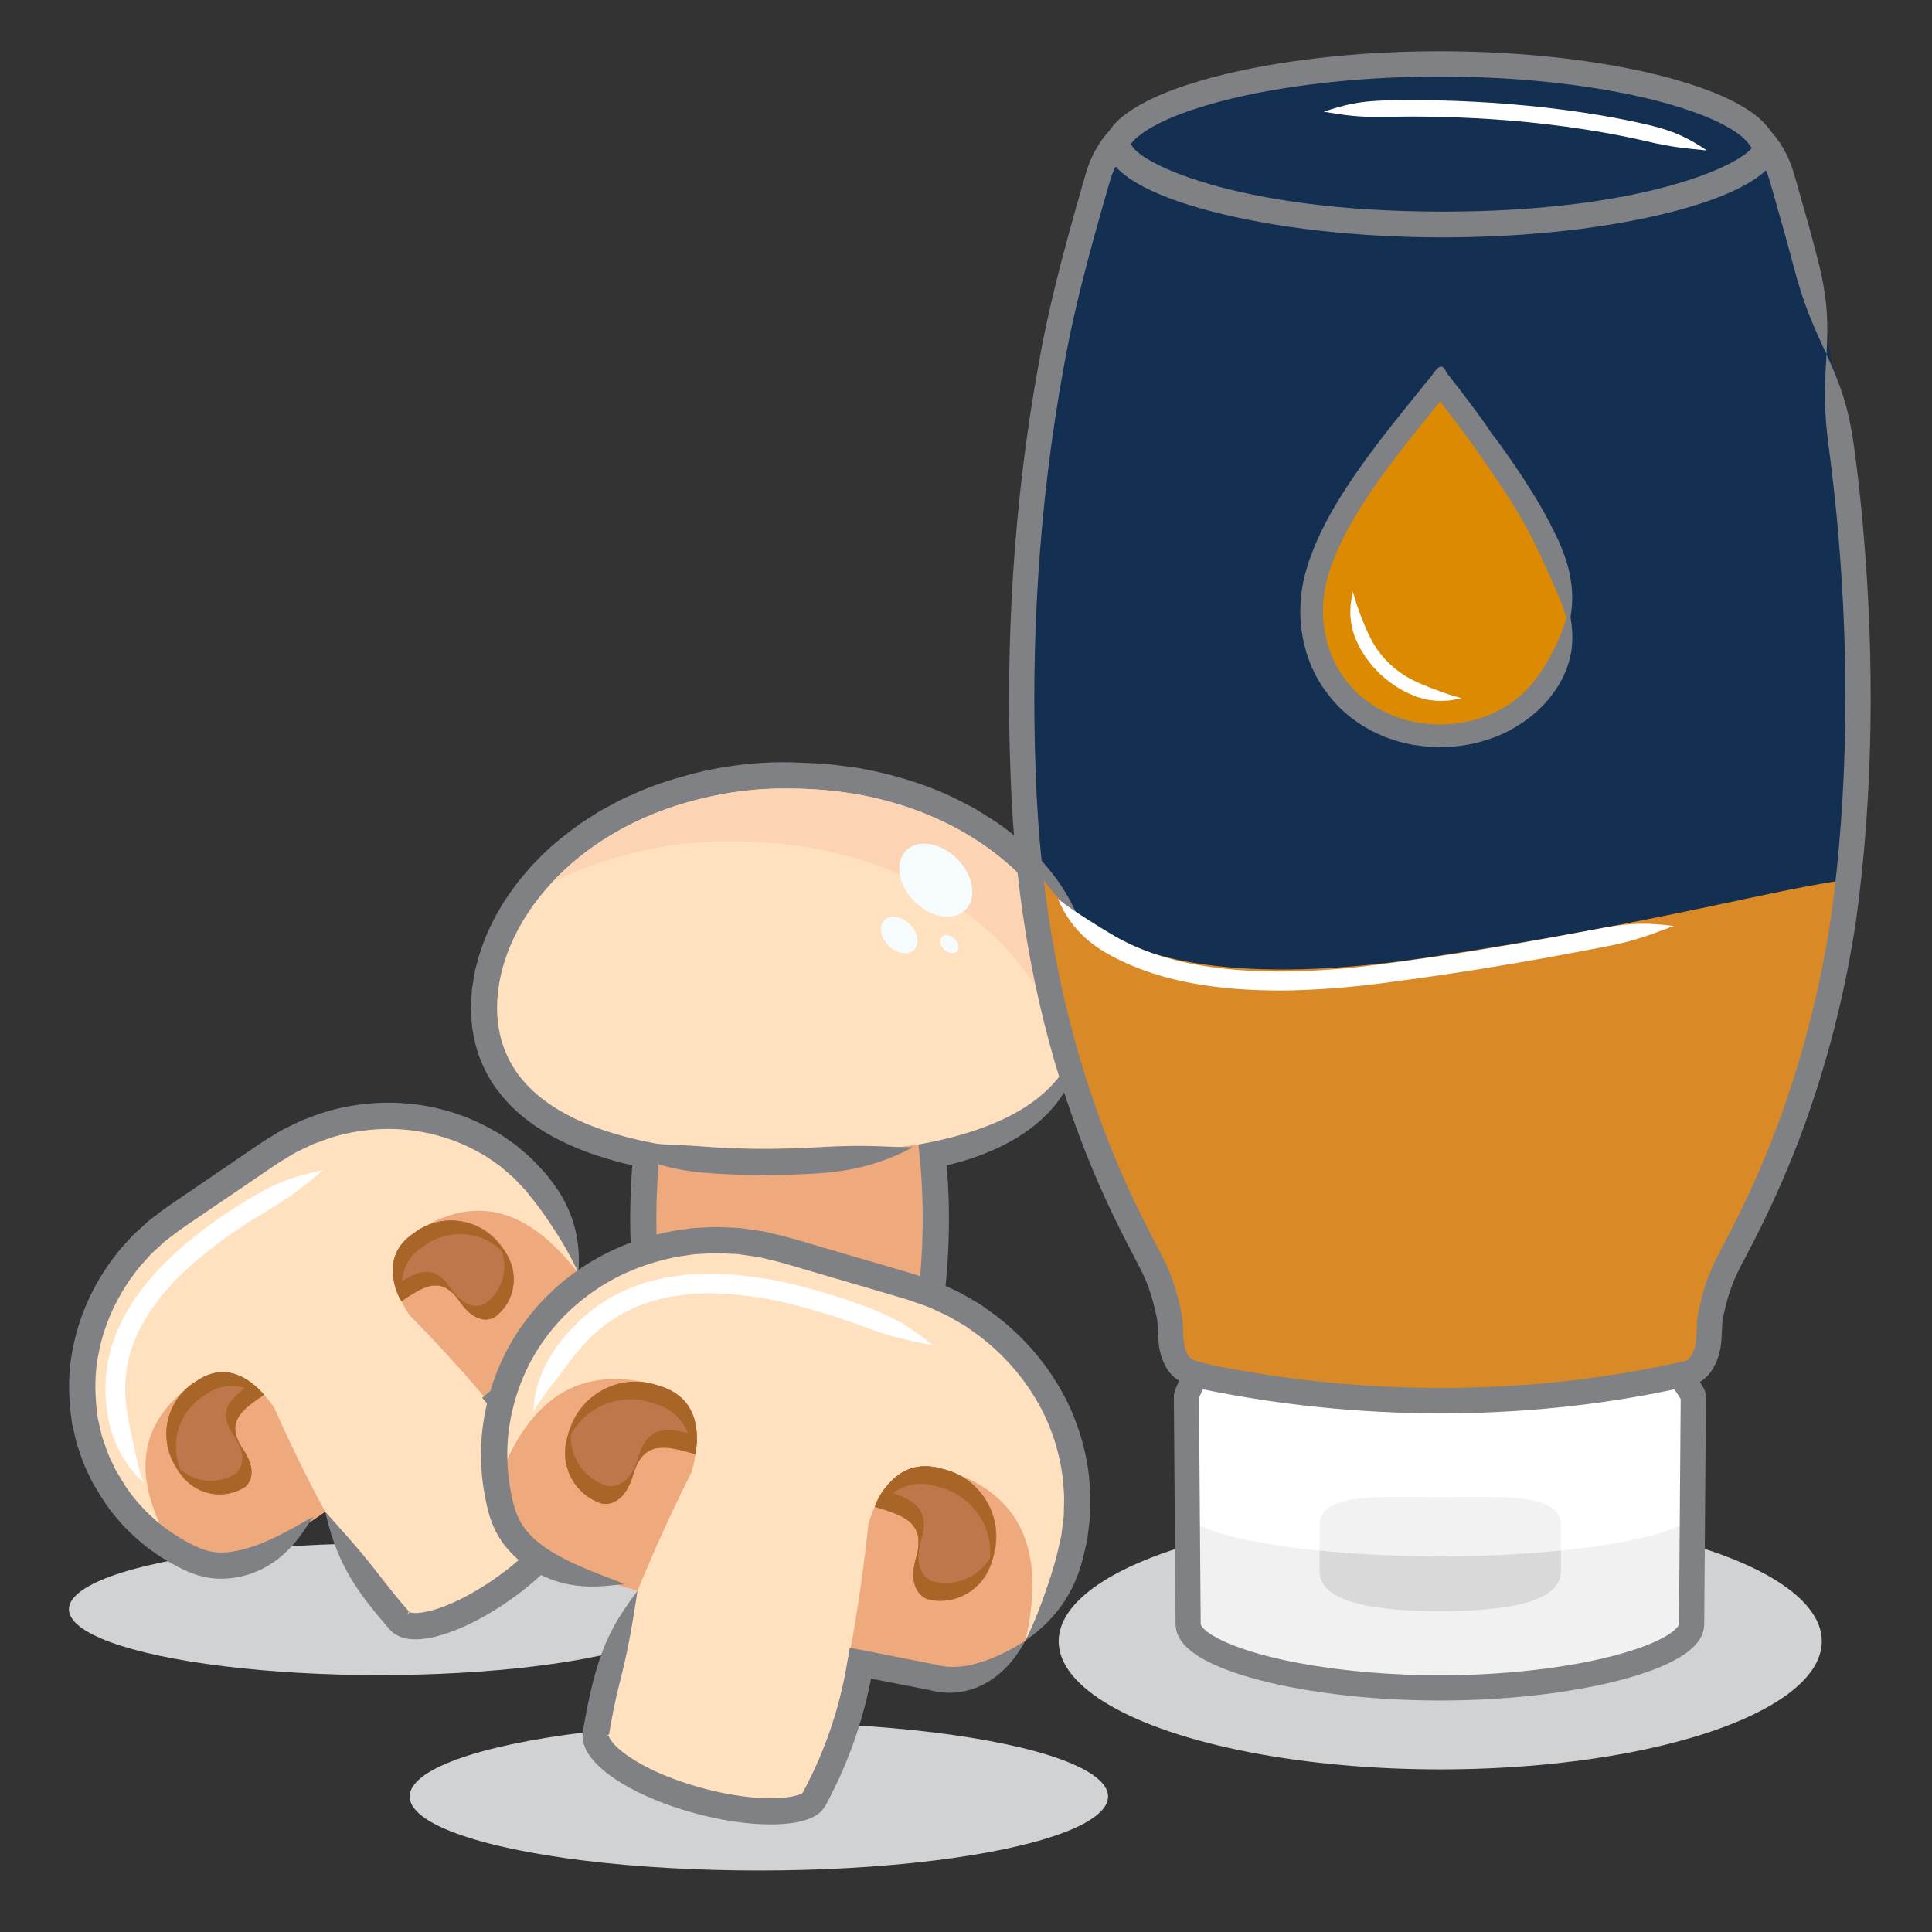 <?xml version="1.0" encoding="UTF-8"?><svg id="b" xmlns="http://www.w3.org/2000/svg" viewBox="0 0 300 300"><rect x="0" y="0" width="300" height="300" fill="#333333" stroke="none"/><g id="c"><path d="M284.348,55.766c-1.764-9.395-4.366-18.656-7.028-27.85-1.607-5.549-7.112-10.316-12.65-12.356-36.421-13.42-79.926-.285-84.311,.444-5.821,.968-8.794,6.364-10.401,11.913-2.662,9.194-5.264,18.455-7.028,27.85-4.288,22.843-5.695,45.98-4.588,69.166,.073,1.518,.163,3.033,.269,4.543,1.383,4.487,4.098,9.297,9.248,13.187,8.855,6.688,24.908,10.335,53.767,6.021,37.277-5.573,54.348-10.807,66.422-12.245,.407-3.808,.702-7.643,.886-11.506,1.107-23.186-.3-46.323-4.588-69.166Z" fill="#132f52"/><path d="M243.506,95.844c-.541-1.684-1.088-3.094-1.772-4.561-.462-1.105-.97-2.207-1.557-3.482-.356-.773-.736-1.598-1.146-2.512l-.289-.584c-.612-1.25-1.636-3.34-3.458-6.283l-.963-1.546-1.094-1.663c-1.25-1.878-2.065-3.024-2.604-3.783-.191-.269-.349-.491-.485-.687-.501-.7-.977-1.39-1.506-2.187-.361-.466-.73-.957-1.116-1.482l-.37-.499c-.563-.762-1.413-1.914-2.906-3.861l-.3-.389,.004-.005-.253-.311-.456,.221,.071,.093-2.956,3.664c-2.923,3.631-5.232,6.677-7.057,9.313-2.101,3.03-3.864,5.941-4.963,8.193-.359,.711-.645,1.353-.875,1.869-.124,.279-.235,.527-.344,.76l-.67,1.789c-.149,.343-.269,.786-.407,1.298-.084,.309-.175,.647-.289,1.024-.638,2.619-.736,5.25-.295,7.807,.056,.507,.19,1.005,.319,1.487,.073,.274,.148,.55,.222,.872,.104,.256,.195,.52,.287,.785,.172,.497,.35,1.012,.608,1.473,.589,1.352,1.487,2.71,2.745,4.149,.25,.292,.523,.58,.834,.877,.034,.032,.071,.065,.109,.099l.064,.057c.252,.233,.507,.46,.773,.676,.617,.499,1.257,.943,1.752,1.278,.122,.077,.244,.154,.382,.235,.203,.113,.404,.226,.607,.343,.825,.448,1.719,.854,2.594,1.177l.562,.188c.171,.066,.341,.118,.517,.171,.265,.079,.53,.151,.784,.211l.31,.071c.224,.051,.44,.099,.662,.152,.223,.044,.441,.084,.656,.118l.34,.048c.479,.068,.927,.132,1.342,.166l1.409,.066c.1,.002,.216,.003,.348,.003,.691,0,1.791-.041,3.038-.237,1.978-.268,4.453-1.068,6.16-1.992,3.38-1.84,4.878-3.762,5.599-4.687,1.503-1.947,2.412-3.645,3.286-5.358l.004-.009c.746-1.618,1.284-2.996,1.743-4.467l.023-.076-.024-.075Z" fill="#dd8a03"/><rect width="300" height="300" fill="none"/><g><g><path d="M167.749,159.688c1.019-2.469,1.51-5.064,1.528-7.579-.005-.639-.01-1.272-.015-1.902-.037-.629-.151-1.238-.235-1.864-.097-.621-.184-1.254-.313-1.876-.177-.606-.353-1.214-.532-1.825-1.534-4.876-4.524-9.679-9.703-14.154-.925-.688-2.088-1.678-3.901-2.922-.93-.583-2.006-1.258-3.261-2.044-1.32-.655-2.795-1.49-4.562-2.27-3.809-1.688-8.472-3.113-13.679-4.041-1.308-.164-2.646-.332-4.008-.502l-1.026-.122-1.032-.044c-.691-.029-1.387-.058-2.089-.087-.702-.028-1.409-.056-2.121-.085-.698-.019-1.408-.015-2.153-.003-1.468,.029-2.953,.115-4.446,.26-2.976,.29-6.025,.823-8.962,1.604-2.953,.798-5.937,1.728-8.783,3.03-.711,.324-1.431,.625-2.132,.971l-2.067,1.108-1.029,.556-.99,.627c-.658,.419-1.315,.838-1.97,1.255-2.518,1.826-4.967,3.728-7.036,5.975l-.796,.812-.734,.868c-.484,.58-.977,1.147-1.441,1.732-.861,1.23-1.776,2.391-2.485,3.682-1.545,2.486-2.664,5.156-3.464,7.801-.179,.671-.356,1.334-.531,1.988-.137,.667-.232,1.34-.343,1.996-.052,.329-.104,.656-.155,.98-.021,.331-.041,.659-.062,.985-.033,.652-.066,1.295-.099,1.926,.063,1.295,.091,2.543,.306,3.749,.192,1.186,.516,2.35,.863,3.43,.753,2.151,1.761,3.987,2.84,5.432,1.067,1.445,2.117,2.553,3.033,3.368,.448,.425,.866,.765,1.231,1.054,.362,.297,.672,.54,.931,.717,.513,.367,.783,.56,.783,.56,0,0,.241,.171,.734,.48,.488,.327,1.235,.768,2.243,1.324,2.021,1.068,5.126,2.476,9.332,3.619,.525,.154,1.067,.288,1.626,.425,.325,.08,.66,.162,1.004,.246,.233,.05,.112,.027,.141,.031l-0-.004-0-.003c-.027,.354-.055,.713-.083,1.076-.098,1.452-.175,2.973-.218,4.561-.078,3.176-.027,6.623,.25,10.324,.065,.925,.151,1.866,.247,2.822,.12,1.06,.121,1.531,.52,3.777,.513,1.807,2.057,3.272,3.659,4.211,1.214,.707,2.352,1.176,3.485,1.57,4.141,1.414,8.966,2.136,14.167,2.336,2.587,.131,5.289-.107,7.954-.189,1.327-.11,2.73-.32,4.096-.494,1.271-.195,2.681-.466,4.014-.797l0-0,.008-.002,0-0c2.057-.499,4.179-1.291,5.054-1.731l0-0c.006-.003,.013-.006,.013-.006l0-0c.433-.217,.853-.419,1.308-.699,.532-.308,1.183-.776,1.683-1.239,1.046-.94,1.826-2.161,2.08-3.478,.059-.335,.106-.671,.116-1.012,.086-.403,.078-.459,.106-.66,.038-.343,.076-.681,.113-1.012,.065-.663,.127-1.301,.186-1.905,.215-2.419,.293-4.312,.329-5.194,.003-.077,.004-.091,.004-.104,.174-4.936-.007-8.93-.263-12.072-.013-.147,.001-.046-.005-.071l-.002,.003-.001,.002-.002,.003-.005,.002c-.006-.002-.01-.008-.01-.008l-0-.001c.005-.002-.014,.003,.008-.003l.144-.034,.57-.141c.377-.1,.749-.2,1.116-.298,.733-.205,1.446-.424,2.137-.656,1.383-.456,2.689-1.02,3.933-1.563,2.473-1.177,4.676-2.533,6.576-4.222,1.903-1.668,3.475-3.676,4.614-5.911,1.137-2.241,1.757-4.764,1.725-7.342l.002-.114-.005-.009-.002,.112c-.019-.323-.042-.707-.065-1.095-.164,.352-.325,.694-.47,.973l-.002,.112-.001,.01,.002-.113c-1.135,2.237-2.604,3.906-4.177,5.202-1.589,1.289-3.236,2.291-5.045,3.134-1.8,.854-3.763,1.544-5.922,2.235-1.104,.307-2.224,.67-3.449,.982-.613,.153-1.24,.31-1.884,.471-.789,.178-1.598,.361-2.429,.549-.75,.161-1.589,.327-2.54,.489-.953,.157-2.039,.294-3.22,.466l-.448,.063c-.019,.12,.022,.284,.03,.425,.031,.294,.064,.593,.096,.898,.066,.611,.134,1.246,.204,1.905,.068,.661,.139,1.346,.212,2.056,.036,.355,.073,.716,.11,1.084,.029,.343,.058,.692,.087,1.047,.228,2.897,.388,6.578,.225,11.126-.001,.012-.001,.025-.004,.096-.035,.813-.108,2.557-.307,4.786-.055,.557-.112,1.144-.172,1.755-.049,.524-.182,1.553-.144,1.26-0-.005,.004-.01,.008-.013-.019,.01,.052-.028-.041,.02-.157,.103-.391,.211-.605,.323l-0,0-.007,.003-0,0c-.444,.229-1.893,.786-3.539,1.191l-0,0-.007,.002-0,0c-8.686,2.105-19.597,1.438-25.58-.624-.794-.27-1.511-.593-2.005-.88-.091-.055-.019-.01-.04-.019,.048,.408-.127-1.023-.2-1.79-.089-.881-.169-1.748-.229-2.601-.258-3.411-.306-6.588-.237-9.516,.039-1.464,.109-2.865,.198-4.204,.026-.334,.051-.665,.076-.992,.046-.681,.121-1.358,.19-2.027,.142-1.337,.28-2.642,.414-3.914,.034-.318,.069-.634,.103-.947l.025-.235c.001-.019,.006-.041,.004-.057l-.058-.011-.116-.022-.461-.088c-.612-.117-1.216-.232-1.812-.345-1.14-.226-2.251-.446-3.331-.659-.511-.104-1.014-.207-1.511-.309-.252-.062-.5-.124-.744-.185-.489-.12-.965-.235-1.414-.368-3.643-.988-6.113-2.132-7.674-2.947-.766-.427-1.33-.753-1.683-.993-.366-.227-.538-.349-.538-.349,0,0-.192-.138-.558-.401-.189-.126-.403-.298-.651-.503-.254-.201-.544-.434-.838-.719-1.216-1.112-2.769-2.844-3.665-5.444-.201-.661-.405-1.339-.531-2.12-.141-.758-.134-1.586-.195-2.429,.026-.438,.052-.883,.079-1.335,.011-.226,.023-.454,.035-.684,.039-.23,.079-.462,.119-.695,.083-.466,.143-.942,.239-1.421,.13-.477,.261-.96,.394-1.449,.597-1.942,1.423-3.968,2.642-5.907,.538-1.005,1.286-1.921,1.955-2.899,.372-.465,.773-.918,1.159-1.384l.585-.699,.65-.655c6.776-7.271,17.64-11.63,27.885-12.644,1.28-.124,2.553-.197,3.811-.222,.619-.01,1.264-.014,1.911,.004,.633,.026,1.262,.053,1.885,.079,.624,.025,1.243,.05,1.857,.074l.917,.035,.893,.11c1.185,.147,2.348,.291,3.486,.433,4.502,.811,8.487,2.021,11.709,3.442,1.494,.658,2.726,1.363,3.845,1.901,1.048,.654,1.946,1.215,2.722,1.699,1.508,1.029,2.464,1.841,3.244,2.394,4.275,3.644,7.117,6.969,9.509,10.437,.301,.439,.601,.876,.9,1.312l.769,1.373c.252,.464,.552,.925,.788,1.407,.218,.494,.437,.99,.657,1.49,.896,2.029,1.584,4.292,1.85,6.967Z" fill="#808184"/><path d="M122.598,122.446c-4.766-.078-9.497,.49-14.072,1.661-19.749,4.856-31.34,19.54-31.34,32.398-.002,.658,.035,1.315,.101,1.968,.005,.047,.01,.094,.015,.141,.002,.018,.001,.036,.003,.054l.003,.026c.077,.681,.191,1.358,.343,2.026,.001-.003,.001-.005,.002-.008,.005,.023,.009,.047,.014,.07,.106,.455,.236,.903,.38,1.346,.065,.201,.129,.402,.201,.599,.143,.389,.304,.769,.475,1.146,.097,.213,.193,.427,.3,.636,.186,.367,.391,.724,.605,1.076,.127,.208,.255,.416,.391,.619,.222,.331,.457,.654,.704,.969,4.08,5.256,11.569,8.721,21.865,10.534,6.615,1.073,13.309,1.576,20.01,1.504,1.089,0,2.159-.012,3.211-.034,2.602-.043,5.201-.165,7.793-.382,.354-.028,.717-.05,1.067-.08-0-0-0-0-0-.001,2.788-.244,5.454-.567,7.942-.996,2.995-.527,5.738-1.203,8.244-2.012,.06-.019,.119-.039,.178-.058,.761-.249,1.498-.511,2.212-.787,.074-.028,.148-.056,.222-.085,.719-.283,1.414-.578,2.083-.889,.042-.019,.086-.038,.128-.057,2.137-1.001,4.017-2.144,5.621-3.436,.079-.063,.15-.13,.227-.194,.424-.352,.832-.713,1.216-1.086,.128-.124,.248-.252,.372-.379,.316-.324,.62-.655,.906-.994,.134-.158,.263-.319,.39-.48,.254-.323,.493-.655,.721-.992,.121-.18,.244-.359,.358-.542,.211-.34,.403-.691,.587-1.045,.099-.189,.205-.374,.296-.566,.185-.392,.346-.797,.5-1.205,.062-.165,.137-.323,.194-.49,.187-.549,.349-1.111,.481-1.688-.001-.003-.001-.006-.002-.009,.032-.142,.055-.288,.084-.431,.041-.201,.084-.401,.118-.602,.019-.113,.031-.226,.048-.339,.033-.218,.068-.436,.092-.655v-.001c.008-.072,.014-.146,.021-.219,.067-.654,.103-1.31,.101-1.968,0-15.667-17.2-34.059-45.412-34.059Z" fill="#ffe1bf"/><path d="M142.608,177.707c-1.64,.266-3.285,.496-4.934,.692-.036,.004-.071,.008-.107,.012-.97,.114-1.944,.192-2.916,.282-1.406,.127-2.858,.224-4.336,.305-.08,.004-.16,.009-.24,.013-.364,.018-.718,.043-1.088,.058l-.204,.011c-1.354,.054-2.759,.079-4.175,.097,.006,.004,.013,.008,.02,.012-.676,.004-1.352,.029-2.029,.022-1.115,0-2.174-.034-3.255-.054,.006,.006,.011,.013,.017,.019-5.617-.095-11.223-.569-16.771-1.47-.935,8.046-.887,16.176,.142,24.21,0,2.838,8.884,5.677,19.868,5.677,1.777,0,3.489-.081,5.127-.218-0,.002-.001,.005-.001,.007,.14-.011,.271-.028,.409-.04,.279-.025,.553-.053,.827-.081,1.067-.106,2.109-.229,3.084-.401,.002-.003,.004-.006,.006-.009,6.206-1.028,10.416-2.981,10.416-4.935,1.029-8.034,1.077-16.164,.142-24.21Z" fill="#eea97c"/><ellipse cx="147.427" cy="146.614" rx="1.172" ry="1.629" transform="translate(-60.492 147.189) rotate(-45)" fill="#f6fbfd"/><path d="M141.771,178.136c-2.673,.006-4.873-.171-7.175-.193-2.301-.04-4.697,.034-7.756,.207-1.037,.048-2.722,.171-6.237,.224-.256-.011-.861,.018-.861,.018,0,0-.213-.004-.447-.009-.14,.001-.287,.001-.411,.002-4.053,.014-7.365-.188-9.011-.306-3.042-.224-5.415-.345-7.672-.428-1.129-.044-2.226-.084-3.351-.186-.559-.056-1.129-.125-1.691-.262-.533-.159-1.195-.287-1.427-.928-.079,.335,.084,.712,.287,.991,.208,.279,.452,.533,.707,.743,.51,.433,1.05,.776,1.589,1.087,1.084,.61,2.18,1.08,3.321,1.474,2.285,.782,4.761,1.284,7.927,1.55,1.715,.14,5.148,.357,9.328,.346,.128-.002,.279-.003,.423-.005,.241-.009,.46-.017,.46-.017,0,0,.623,.019,.886,.004,3.62-.059,5.362-.193,6.431-.254,3.158-.21,5.617-.659,7.9-1.305,2.275-.661,4.405-1.488,6.779-2.754Z" fill="#808184"/><path d="M122.598,122.446c-4.766-.078-9.497,.49-14.072,1.661-9.718,2.389-17.455,7.161-22.813,12.922,3.688-1.856,7.759-3.385,12.195-4.476,5.239-1.34,10.656-1.991,16.114-1.902,29.797,0,48.853,17.916,51.635,34.776,.143-.247,.287-.493,.419-.745,.099-.189,.205-.374,.296-.566,.185-.392,.346-.797,.5-1.205,.062-.165,.137-.323,.194-.49,.187-.549,.349-1.111,.481-1.688-.001-.003-.001-.006-.002-.009,.032-.142,.055-.288,.084-.432,.041-.201,.084-.401,.118-.602,.019-.113,.031-.226,.048-.339,.032-.218,.068-.436,.092-.655v-.001c.008-.072,.013-.146,.021-.219,.067-.654,.103-1.31,.101-1.968,0-15.667-17.2-34.059-45.412-34.059Z" fill="#fdd4b3"/><ellipse cx="145.313" cy="136.677" rx="4.682" ry="6.518" transform="translate(-54.084 142.784) rotate(-45)" fill="#f6fbfd"/><ellipse cx="139.634" cy="145.192" rx="2.341" ry="3.258" transform="translate(-61.769 141.262) rotate(-45)" fill="#f6fbfd"/></g><g><ellipse cx="58.925" cy="249.89" rx="48.223" ry="10.219" fill="#d0d2d3"/><g><g><path d="M41.971,178.963l-14.981,10.195c-14.455,9.837-18.6,28.944-9.25,42.684,2.361,3.543,5.482,6.516,9.136,8.702,4.934,2.858,10.093,3.395,13.792,.878l9.826-6.687c3.096,6.07,6.944,11.726,11.455,16.833,1.432,2.104,7.935,.757,15.489-4.383,3.192-2.172,10.223-7.317,9.969-12.425-.346-6.979-9.059-14.259-11.664-17.208l9.826-6.687c3.699-2.517,5.092-7.514,4.244-13.152-.692-4.201-2.312-8.195-4.742-11.692-9.35-13.74-28.645-16.895-43.101-7.058Z" fill="#ffe1bf"/><g><path d="M30.535,214.453c-.347,.202-.669,.429-.98,.667-.002,.001-.004,.002-.006,.004-.005,.004-.009,.008-.014,.012-.216,.166-.426,.337-.624,.519-8.786,7.019-7.383,15.902-2.035,24.889,4.934,2.858,10.093,3.395,13.792,.878l9.826-6.687c-4.577-8.399-7.919-16.161-7.919-16.161-.474-.707-1.002-1.377-1.579-2.004-2.184-2.485-5.937-5.195-10.461-2.117Z" fill="#eea97c"/><path d="M65.851,190.51c-.573,.282-1.126,.626-1.65,1.032-.927,.611-1.71,1.418-2.292,2.363-1.283,2.604-1.123,5.687,.423,8.145l0-0c.371,.767,.801,1.504,1.285,2.204,0,0,5.994,5.957,12.128,13.297l9.826-6.687c3.699-2.517,5.092-7.514,4.244-13.152-6.412-8.291-14.18-12.856-23.963-7.202Z" fill="#eea97c"/></g><path d="M77.47,193.136c-.341-.39-.708-.758-1.097-1.101-.064-.058-.127-.119-.194-.176-.345-.289-.709-.556-1.088-.799-.134-.088-.268-.172-.406-.253-.342-.2-.697-.379-1.062-.533-.203-.086-.417-.16-.619-.235-.333-.117-.672-.214-1.016-.29-.275-.055-.553-.096-.832-.123-.316-.044-.634-.069-.953-.075-.346,.011-.692,.041-1.035,.089-.286,.032-.578,.055-.868,.113-.44,.105-.872,.239-1.294,.401-.246,.091-.475,.139-.717,.245-.73,.316-1.429,.699-2.088,1.144-.927,.611-1.71,1.418-2.292,2.363-1.283,2.604-1.123,5.687,.423,8.145,.516-.351,1.008-.686,1.501-.988,.122-.083,.25-.149,.374-.224,.259-.158,.517-.308,.769-.44,.151-.081,.3-.143,.449-.213,.232-.112,.45-.211,.671-.29,.161-.057,.319-.088,.477-.131,.094-.024,.189-.058,.282-.078,.094-.021,.221-.046,.328-.06,.168-.012,.338-.012,.506-.003,.187-.007,.374,.002,.559,.026,.186,.046,.368,.108,.544,.184,.161,.044,.318,.099,.47,.166l.031,.022c.35,.255,.695,.517,1.034,.786,.385,.383,.73,.804,1.033,1.255,.288,.422,.609,.822,.958,1.195,.088,.094,.181,.185,.265,.263,.22,.21,.455,.404,.703,.581,.073,.052,.147,.112,.219,.159,.257,.169,.532,.311,.819,.421,.038,.014,.072,.015,.11,.03,.202,.066,.411,.113,.622,.14,.077,.009,.153,.016,.225,.019,.137,.007,.275,.004,.412-.01,.063-.006,.133-.008,.192-.017,.317-.043,.623-.147,.901-.305,.378-.26,.728-.558,1.045-.89,.119-.124,.211-.264,.319-.396,.175-.203,.338-.417,.488-.64,.118-.188,.211-.387,.309-.582,.102-.187,.194-.379,.276-.576,.093-.245,.173-.494,.239-.748,.043-.159,.09-.32,.12-.479,.059-.297,.099-.598,.12-.9,.01-.121,.018-.24,.021-.362,.009-.345-.003-.69-.038-1.033l-.03-.235c-.052-.383-.132-.762-.239-1.134-.021-.032-.025-.078-.036-.117s-.036-.08-.048-.121c-.235-.739-.567-1.444-.986-2.096-.27-.381-.562-.747-.875-1.095Z" fill="#a76628"/><path d="M71.36,202.063c2.864,4.208,5.41,2.476,5.41,2.476,3.277-2.414,3.982-7.025,1.575-10.307-2.706-4.561-8.597-6.066-13.158-3.36-.342,.203-.671,.427-.986,.671-4.524,3.079-3.38,7.564-1.869,10.508,3.43-2.334,6.208-4.132,9.029,.013Z" fill="#bc784a"/><path d="M27.846,228.597c2.17,3.443,6.718,4.48,10.166,2.317,0,0,2.546-1.733-.318-5.941-2.821-4.145-.128-6.07,3.301-8.404-2.184-2.485-5.937-5.195-10.461-2.117-4.561,2.706-6.066,8.597-3.36,13.158,.203,.342,.427,.671,.671,.986Z" fill="#bc784a"/><path d="M71.36,202.063c2.864,4.208,5.41,2.476,5.41,2.476,3.277-2.414,3.982-7.025,1.575-10.307-2.706-4.561-8.597-6.066-13.158-3.36-.342,.203-.671,.427-.986,.671-4.524,3.079-3.38,7.564-1.869,10.508,3.43-2.334,6.208-4.132,9.029,.013Z" fill="#bc784a"/><path d="M27.846,228.597c2.17,3.443,6.718,4.48,10.166,2.317,0,0,2.546-1.733-.318-5.941-2.821-4.145-.128-6.07,3.301-8.404-2.184-2.485-5.937-5.195-10.461-2.117-4.561,2.706-6.066,8.597-3.36,13.158,.203,.342,.427,.671,.671,.986Z" fill="#bc784a"/><path d="M78.345,194.231c-.27-.381-.562-.747-.875-1.095-3.218-4.104-9.153-4.822-13.257-1.604-.004,.003-.008,.007-.013,.01-4.524,3.079-3.38,7.564-1.869,10.508l.461-.314c3.215-2.17,5.875-3.632,8.568,.326,2.864,4.208,5.41,2.476,5.41,2.476,2.931-2.134,3.84-6.101,2.132-9.298-.162-.349-.348-.686-.557-1.009h0Zm-3.007,8.203s-2.546,1.733-5.41-2.476c-2.38-3.497-4.736-2.752-7.476-1.033,.12-2.178,1.311-4.155,3.18-5.28,3.658-2.901,8.897-2.652,12.264,.582,1.074,3,.03,6.348-2.558,8.206Z" fill="#a76628"/><g><path d="M79.455,200.698c-.067,.253-.146,.503-.239,.748,.093-.245,.173-.494,.239-.748Z" fill="#bc784a"/><path d="M79.409,196.555c.107,.372,.187,.75,.239,1.134-.052-.383-.132-.762-.239-1.134Z" fill="#bc784a"/><path d="M79.695,199.319c-.021,.302-.061,.603-.12,.9,.059-.297,.099-.598,.12-.9h0Z" fill="#bc784a"/><path d="M71.36,202.063c-.302-.451-.648-.872-1.033-1.255,.385,.384,.731,.804,1.033,1.255Z" fill="#bc784a"/><path d="M64.207,200.839c-.12,.082-.249,.145-.374,.224,.125-.079,.25-.149,.374-.224Z" fill="#bc784a"/><path d="M65.425,200.185c-.149,.071-.298,.132-.449,.213,.151-.081,.3-.143,.449-.213Z" fill="#bc784a"/><path d="M79.373,196.438l-.041-.123c.005,.043,.028,.082,.041,.123Z" fill="#bc784a"/><path d="M78.134,203.254c-.107,.132-.2,.272-.319,.396,.119-.124,.207-.27,.319-.396Z" fill="#bc784a"/><path d="M66.58,199.775c-.158,.043-.316,.074-.477,.131,.154-.068,.312-.098,.477-.131Z" fill="#bc784a"/><path d="M78.939,202.022c-.098,.196-.19,.394-.309,.583,.118-.188,.214-.401,.309-.583Z" fill="#bc784a"/><path d="M69.927,200.496c-.197-.175-.408-.334-.631-.475,.223,.141,.434,.3,.631,.475Z" fill="#bc784a"/><path d="M79.678,197.923c.035,.343,.048,.688,.038,1.033,.011-.345-.002-.69-.038-1.033Z" fill="#bc784a"/><path d="M76.183,191.864c-.345-.289-.709-.556-1.088-.799,.379,.243,.743,.509,1.088,.799Z" fill="#bc784a"/><path d="M71.988,189.749c.344,.077,.684,.174,1.016,.29-.333-.118-.672-.215-1.016-.29Z" fill="#bc784a"/><path d="M79.324,196.317c-.116-.369-.259-.729-.425-1.077,.167,.349,.309,.709,.425,1.077Z" fill="#bc784a"/><path d="M68.249,199.649c.186,.046,.368,.108,.544,.184-.176-.076-.358-.138-.544-.184Z" fill="#bc784a"/><path d="M67.695,199.632c-.169-.01-.338-.009-.506,.003,.168-.011,.338-.012,.506-.003Z" fill="#bc784a"/></g><path d="M69.162,189.632c-.286,.032-.578,.055-.868,.113,.294-.061,.58-.08,.868-.113Z" fill="#bc784a"/><path d="M67,190.146c-.246,.091-.475,.139-.717,.245,.242-.106,.479-.16,.717-.245Z" fill="#bc784a"/><path d="M71.156,189.626c-.316-.044-.634-.069-.953-.075,.319,.006,.637,.031,.953,.075Z" fill="#bc784a"/><path d="M74.685,190.808c-.343-.2-.697-.378-1.062-.533,.365,.155,.72,.333,1.062,.533h0Z" fill="#bc784a"/><path d="M77.47,193.136c-.34-.391-.707-.759-1.097-1.101,.389,.343,.756,.71,1.097,1.101Z" fill="#bc784a"/><path d="M77.815,203.649c-.317,.331-.667,.63-1.045,.89,.379-.259,.729-.557,1.045-.89Z" fill="#a76628"/><path d="M78.631,202.604c-.15,.223-.313,.437-.488,.64,.175-.203,.338-.417,.488-.64Z" fill="#a76628"/><path d="M79.575,200.219c-.034,.162-.086,.326-.12,.479,.037-.167,.087-.315,.12-.479Z" fill="#a76628"/><path d="M79.216,201.446c-.082,.197-.174,.389-.276,.576,.102-.187,.194-.379,.276-.576Z" fill="#a76628"/><path d="M79.373,196.438c.021,.032,.025,.078,.036,.117-.011-.039-.025-.078-.036-.117Z" fill="#a76628"/><path d="M79.714,198.958c-.003,.122-.011,.242-.021,.362,.012-.122,.02-.242,.021-.362Z" fill="#a76628"/><path d="M79.648,197.689l.03,.235-.03-.235Z" fill="#a76628"/><path d="M71.156,189.626c.279,.027,.557,.068,.832,.123-.271-.059-.551-.09-.832-.123Z" fill="#a76628"/><path d="M68.294,189.745c-.44,.105-.872,.239-1.294,.401,.422-.162,.855-.296,1.294-.401Z" fill="#a76628"/><path d="M70.203,189.551c-.347,.01-.692,.04-1.035,.089,.343-.048,.689-.078,1.035-.089Z" fill="#a76628"/><path d="M75.091,191.061c-.134-.088-.268-.172-.406-.253,.149,.074,.273,.165,.406,.253Z" fill="#a76628"/><path d="M76.376,192.04c-.064-.058-.128-.119-.194-.176,.066,.057,.13,.118,.194,.176Z" fill="#a76628"/><path d="M73.623,190.274c-.203-.086-.415-.158-.619-.235,.208,.071,.418,.153,.619,.235Z" fill="#a76628"/><path d="M64.201,191.542c.657-.448,1.354-.833,2.082-1.152-.728,.319-1.425,.704-2.082,1.152Z" fill="#a76628"/><path d="M30.535,214.453c-4.504,2.629-6.024,8.411-3.395,12.915,.003,.005,.005,.009,.008,.014,.209,.418,.442,.824,.698,1.215,.223,.313,.469,.61,.734,.889,2.348,2.762,6.372,3.372,9.432,1.428,0,0,2.546-1.733-.318-5.941-2.691-3.954-.355-5.891,2.84-8.09l.461-.314c-2.184-2.485-5.937-5.195-10.461-2.117Zm5.728,8.416c2.864,4.208,.318,5.941,.318,5.941-2.678,1.726-6.176,1.469-8.572-.631-1.773-4.319-.082-9.283,3.959-11.622,1.732-1.326,4.008-1.708,6.078-1.021-2.605,1.917-4.162,3.836-1.782,7.333Z" fill="#a76628"/><path d="M66.095,199.895c-.22,.079-.447,.184-.671,.29,.223-.106,.45-.211,.671-.29Z" fill="#df9462"/><path d="M70.328,200.808c-.128-.111-.262-.215-.4-.312,.139,.097,.272,.201,.4,.312Z" fill="#df9462"/><path d="M62.792,201.737c.351-.239,.692-.471,1.038-.678-.491,.306-.983,.641-1.498,.992l.461-.314Z" fill="#df9462"/><path d="M66.58,199.775c.102-.026,.201-.048,.302-.067l-.011-.017c-.109,.016-.204,.049-.291,.084Z" fill="#df9462"/><path d="M64.976,200.399c-.252,.132-.51,.282-.769,.44,.259-.158,.517-.308,.769-.44Z" fill="#df9462"/><path d="M69.24,200.002c.01,.015,.035,.01,.053,.019l-.031-.022-.023,.003Z" fill="#df9462"/><path d="M67.695,199.632c.187-.007,.374,.002,.559,.026-.185-.024-.372-.033-.559-.026Z" fill="#df9462"/><path d="M66.855,199.686l.011,.017c.103-.021,.207-.058,.309-.071-.099,.009-.216,.036-.32,.055Z" fill="#df9462"/><path d="M68.793,199.833c.153,.046,.303,.102,.448,.169l.017-.011c-.151-.064-.306-.117-.465-.158Z" fill="#df9462"/><path d="M73.493,204.266c-.072-.047-.146-.107-.219-.159,.072,.052,.147,.112,.219,.159Z" fill="#df9462"/><path d="M75.27,204.876c-.073-.003-.148-.01-.225-.019,.074,.014,.149,.016,.225,.019Z" fill="#df9462"/><path d="M72.582,203.519c-.088-.085-.177-.169-.265-.263,.09,.096,.182,.187,.265,.263Z" fill="#df9462"/><path d="M75.869,204.844c-.059,.009-.128,.01-.192,.017,.071,.001,.136,0,.192-.017Z" fill="#df9462"/><path d="M74.422,204.717c-.038-.014-.072-.016-.11-.03,.038,.014,.074,.014,.11,.03Z" fill="#df9462"/><path d="M76.269,204.753c-.126,.039-.255,.069-.385,.09,.13-.021,.259-.051,.385-.09Z" fill="#eea97c"/></g><path d="M89.814,197.712c.201-2.673,.006-5.017-.643-7.384-.675-2.358-1.785-4.779-3.878-7.361-.497-.753-1.484-1.695-2.624-2.928-.608-.579-1.326-1.16-2.07-1.808l-.455-.389c-.182-.139-.376-.265-.565-.4-.382-.265-.77-.534-1.164-.807-.768-.577-1.638-1.036-2.52-1.52-3.529-1.92-7.769-3.288-12.244-3.725-4.47-.453-9.15,.026-13.456,1.369-1.074,.338-2.111,.769-3.154,1.149-1.019,.438-1.993,.953-2.973,1.421-.958,.509-1.85,1.108-2.755,1.649-.904,.552-1.653,1.108-2.464,1.646-3.169,2.159-6.079,4.141-8.551,5.824-2.478,1.707-4.484,2.995-5.957,4.164-.722,.55-1.303,.959-1.643,1.306-.356,.326-.545,.499-.545,.499,0,0-.45,.412-1.267,1.161-.419,.364-.843,.902-1.383,1.479-.527,.59-1.158,1.238-1.728,2.063-2.429,3.141-5.303,8.097-6.462,14.275-.658,3.062-.722,6.41-.37,9.751,.13,.832,.166,1.683,.379,2.506l.582,2.483c.543,1.613,1.053,3.244,1.834,4.749l.539,1.145c.19,.375,.424,.722,.634,1.083,.437,.709,.849,1.434,1.302,2.115,.919,1.357,1.953,2.628,3.035,3.781,2.178,2.305,4.585,4.144,6.961,5.506,1.067,.614,2.097,1.158,3.113,1.585,1.018,.425,2.018,.712,2.919,.865,1.818,.302,3.152,.155,4.016,.046,1.766-.249,3.263-.792,4.539-1.436,1.278-.647,2.342-1.41,3.262-2.245,.924-.831,1.719-1.726,2.449-2.694,.748-.958,1.354-2.037,2.154-3.089-1.233,.571-2.26,1.258-3.285,1.797-1.016,.559-1.992,1.056-2.982,1.521-1.981,.918-4.027,1.745-6.669,2.128-.655,.078-1.591,.165-2.788-.039-1.196-.188-2.691-.804-4.692-1.975-2.043-1.172-4.141-2.775-6.026-4.77-.94-1.004-1.827-2.092-2.638-3.288-.4-.603-.753-1.233-1.138-1.853-.183-.315-.393-.617-.557-.943l-.464-.995c-.685-1.302-1.115-2.721-1.596-4.116l-.504-2.156c-.192-.713-.212-1.457-.329-2.179-.303-2.906-.265-5.831,.319-8.517,1.01-5.418,3.54-9.791,5.68-12.565,.498-.732,1.061-1.3,1.525-1.823,.478-.509,.845-.99,1.219-1.31,.724-.663,1.122-1.027,1.122-1.027,0,0,.167-.153,.482-.442,.298-.309,.818-.667,1.458-1.154,1.205-.972,3.338-2.352,5.787-4.034,2.473-1.681,5.385-3.661,8.555-5.817,.787-.521,1.615-1.129,2.411-1.608,.805-.474,1.592-1.01,2.44-1.46,.869-.408,1.729-.867,2.629-1.255,.923-.329,1.837-.715,2.785-1.013,3.799-1.183,7.921-1.6,11.844-1.201,3.928,.385,7.632,1.583,10.702,3.252,.767,.421,1.529,.813,2.191,1.32,.342,.236,.679,.469,1.012,.699,.165,.116,.335,.224,.493,.344l.393,.339c.643,.565,1.27,1.063,1.8,1.562,.983,1.076,1.855,1.871,2.291,2.535,1.859,2.241,3.111,4.154,4.312,6.012,1.178,1.878,2.292,3.739,3.369,6.195Z" fill="#808184"/><path d="M50.494,234.735c.613,2.609,1.279,4.786,2.239,6.961,.962,2.174,2.211,4.362,4.144,6.903,.571,.734,1.425,1.885,3.546,4.317l-.157-.202c.168,.214,.355,.428,.581,.651,.227,.233,.486,.363,.814,.568,.861,.438,1.738,.595,2.516,.611,.812,.043,1.567-.052,2.34-.177,1.532-.267,3.05-.761,4.557-1.377,3.014-1.233,5.95-2.991,8.492-4.813,2.556-1.808,4.688-3.755,6.151-5.278,1.463-1.524,2.253-2.648,2.253-2.648,0,0,.18-.212,.474-.655,.296-.44,.731-1.06,1.182-2.003,.115-.229,.232-.479,.335-.782,.053-.146,.106-.295,.161-.447,.049-.166,.09-.36,.132-.545,.085-.323,.146-.881,.079-1.428-.057-.261-.129-.522-.176-.795-.104-.298-.148-.367-.205-.516-.44-1.088-.978-2.269-1.572-3.505-1.205-2.464-2.709-5.116-4.378-7.551-.83-1.22-1.692-2.39-2.547-3.475-.266-.33-.526-.652-.776-.963-.056-.066-.007-.012-.026-.025,3.04-2.513,4.922-4.068,5.905-4.881l.223-.186,.055-.046,.014-.012,.007-.006c.133-.1-.178,.133-.144,.108l.004-.003,.035-.026,.14-.105c.184-.142,.365-.282,.544-.421,.339-.298,.666-.596,.952-.914,.572-.636,1.048-1.297,1.404-1.973,.733-1.346,1.093-2.689,1.241-3.97,.272-2.572-.213-4.933-1.216-7.412-.274,2.666-.851,4.761-1.668,6.684-.416,.957-.911,1.864-1.544,2.706-.307,.428-.671,.821-1.066,1.203-.197,.192-.418,.364-.638,.547l-.353,.253-.341,.26-.225,.183c-1.394,1.145-4.062,3.337-8.374,6.879-.223,.184-.449,.369-.677,.557-.016,.025-.086,.045-.057,.073l.072,.084,.145,.17,.292,.342c.382,.449,.772,.907,1.169,1.374,.356,.421,.719,.849,1.088,1.284,.201,.251,.405,.505,.612,.763,.798,1.013,1.602,2.105,2.378,3.242,1.559,2.27,2.965,4.743,4.094,7.041,.555,1.153,1.061,2.255,1.474,3.271,.151,.361,.103,.244,.11,.261-.019-.02,.015-.046-.031,.114l-.037,.175-.084,.221c-.042,.14-.114,.294-.191,.445-.279,.595-.626,1.108-.857,1.449-.225,.346-.382,.531-.382,.531,0,0-.639,.915-1.939,2.266-1.297,1.343-3.233,3.112-5.587,4.771-2.339,1.674-5.049,3.281-7.667,4.347-1.302,.535-2.585,.94-3.703,1.134-.551,.091-1.081,.152-1.479,.123-.432,.005-.691-.104-.762-.129-.007,.004,.014-.03-.023,.019-.071,.093-.153,.172-.144,.178-.033,.052-.085,.101-.156,.141l.217-.457c-2.021-2.31-2.838-3.401-3.388-4.093-1.862-2.397-3.339-4.266-4.834-6.007-1.493-1.744-2.994-3.365-4.76-5.384Z" fill="#808184"/><path d="M50.211,181.664c-1.953,.443-3.6,.838-5.273,1.413-1.641,.64-3.37,1.34-5.396,2.574-.344,.207-.796,.479-1.453,.874-.328,.198-.707,.427-1.15,.695-.431,.288-.924,.617-1.491,.995-2.03,1.287-5.297,3.72-7.906,6.035-.643,.589-1.232,1.187-1.782,1.715-.554,.524-1.039,1.015-1.414,1.465-.773,.874-1.254,1.419-1.254,1.419,0,0-.101,.114-.285,.321-.176,.214-.413,.543-.716,.942-.301,.402-.66,.882-1.061,1.418-.381,.552-.752,1.202-1.17,1.87-.439,.654-.787,1.418-1.156,2.185-.182,.385-.377,.768-.55,1.161-.145,.407-.291,.814-.435,1.219-.143,.405-.285,.806-.425,1.202-.109,.405-.195,.811-.289,1.203-.185,.786-.373,1.529-.42,2.227-.495,3.818,.025,6.178,.173,7.372,.454,2.434,1.165,4.215,2.032,5.809,.883,1.574,1.924,3.01,3.45,4.337-.718-1.873-.994-3.475-1.364-5.126-.344-1.651-.743-3.38-1.124-5.543-.12-1.073-.568-3.147-.134-6.438,.035-.604,.206-1.247,.366-1.928,.08-.341,.163-.69,.247-1.045,.123-.345,.248-.696,.374-1.05,.125-.354,.25-.711,.376-1.067,.164-.343,.327-.687,.489-1.027,.326-.68,.626-1.357,1.026-1.948,.377-.6,.703-1.185,1.048-1.686,.366-.49,.693-.928,.967-1.296,.276-.366,.488-.667,.65-.864,.17-.192,.263-.297,.263-.297,0,0,.447-.503,1.165-1.31,.345-.415,.8-.872,1.322-1.363,.518-.494,1.068-1.052,1.675-1.606,2.47-2.18,5.598-4.511,7.557-5.762,.545-.366,1.02-.684,1.435-.963,.429-.26,.796-.484,1.114-.677,.635-.387,1.072-.654,1.405-.857,1.951-1.217,3.511-2.138,4.883-3.214,1.409-1.014,2.701-2.068,4.231-3.385Z" fill="#fff"/></g></g><ellipse cx="117.838" cy="278.961" rx="54.222" ry="11.491" fill="#d0d2d3"/><g><g><path d="M141.349,199.798l-19.553-5.731c-18.866-5.53-38.421,4.514-43.677,22.447-1.392,4.581-1.745,9.414-1.034,14.149,1.041,6.326,4.259,11.191,9.087,12.606l12.825,3.759c-3.062,7.023-5.225,14.405-6.44,21.97-.805,2.746,5.008,7.432,14.867,10.322,4.166,1.221,13.655,3.653,17.911-.214,5.814-5.284,5.915-18.05,6.616-22.418l12.825,3.759c4.828,1.415,10.162-.943,14.454-5.706,3.155-3.601,5.467-7.861,6.768-12.468,5.256-17.933-5.782-36.944-24.648-42.474Z" fill="#ffe1bf"/><g><path d="M102.358,215.209c-.423-.157-.851-.275-1.28-.375-.003-.001-.005-.002-.007-.002-.007-.002-.014-.002-.02-.004-.299-.069-.597-.129-.896-.172-12.371-2.619-19.083,4.943-23.07,16.006,1.041,6.326,4.259,11.191,9.087,12.606l12.825,3.759c4.027-9.973,8.381-18.419,8.381-18.419,.276-.917,.48-1.854,.613-2.803,.599-3.671,.273-8.866-5.632-10.597Z" fill="#eea97c"/><path d="M148.372,228.784c-.654-.296-1.347-.531-2.075-.696-1.193-.369-2.452-.472-3.69-.303-3.178,.745-5.741,3.086-6.772,6.183l0,0c-.401,.87-.734,1.769-.997,2.69,0,0-.894,9.46-2.889,20.028l12.825,3.759c4.828,1.415,10.162-.943,14.454-5.706,2.622-11.489,1.04-21.496-10.857-25.956Z" fill="#eea97c"/></g><path d="M154.389,240.752c.095-.575,.153-1.156,.173-1.739,.005-.097,.013-.196,.015-.294,.005-.506-.023-1.013-.084-1.516-.019-.179-.042-.355-.07-.534-.07-.44-.169-.876-.295-1.303-.07-.238-.159-.476-.238-.705-.136-.372-.294-.736-.474-1.09-.148-.278-.311-.549-.487-.811-.188-.306-.393-.6-.615-.881-.257-.293-.53-.572-.817-.836-.232-.226-.461-.463-.718-.673-.405-.307-.83-.587-1.272-.838-.254-.149-.46-.314-.725-.448-.795-.409-1.627-.742-2.484-.997-1.193-.369-2.452-.472-3.69-.303-3.178,.745-5.741,3.086-6.772,6.183,.673,.197,1.315,.386,1.93,.599,.159,.047,.307,.111,.462,.165,.322,.112,.637,.228,.931,.353,.178,.073,.338,.159,.506,.238,.263,.122,.505,.24,.731,.375,.165,.099,.304,.214,.455,.321,.088,.065,.185,.123,.27,.189,.085,.067,.198,.159,.287,.242,.13,.138,.252,.284,.364,.438,.139,.157,.266,.326,.377,.504,.093,.195,.169,.397,.229,.604,.077,.171,.141,.347,.191,.527l.002,.042c.028,.486,.047,.973,.055,1.46-.058,.608-.177,1.209-.353,1.793-.161,.552-.279,1.115-.354,1.686-.018,.144-.031,.289-.039,.418-.025,.341-.026,.684-.002,1.025,.006,.1,.008,.208,.018,.304,.037,.344,.11,.684,.219,1.013,.014,.043,.038,.074,.052,.117,.087,.223,.195,.437,.322,.64,.047,.073,.095,.144,.144,.209,.092,.124,.193,.242,.303,.351,.051,.051,.102,.11,.151,.155,.264,.245,.572,.436,.908,.564,.496,.142,1.004,.234,1.519,.272,.193,.015,.38-.005,.571-.006,.302,.007,.604-.004,.904-.033,.248-.032,.486-.093,.726-.148,.235-.045,.468-.102,.697-.171,.279-.094,.553-.203,.82-.326,.168-.076,.342-.15,.502-.238,.3-.161,.59-.341,.868-.539,.112-.077,.222-.156,.33-.24,.306-.238,.597-.496,.87-.771l.182-.194c.296-.319,.568-.659,.814-1.017,.012-.041,.05-.078,.075-.115s.044-.089,.07-.128c.474-.732,.85-1.523,1.116-2.354,.138-.507,.247-1.022,.327-1.541Z" fill="#a76628"/><path d="M142.272,241.819c-1.61,5.492,1.713,6.466,1.713,6.466,4.437,1.123,8.945-1.558,10.077-5.993,2.029-5.607-.871-11.798-6.478-13.828-.421-.152-.85-.278-1.287-.377-5.904-1.731-8.983,2.466-10.461,5.88,4.476,1.312,8.022,2.441,6.436,7.851Z" fill="#bc784a"/><path d="M88.153,222.974c-1.441,4.344,.906,9.034,5.247,10.484,0,0,3.323,.974,4.933-4.518,1.586-5.41,5.18-4.446,9.656-3.134,.599-3.671,.273-8.867-5.632-10.597-5.607-2.029-11.798,.871-13.828,6.478-.152,.421-.278,.85-.377,1.287Z" fill="#bc784a"/><path d="M142.272,241.819c-1.61,5.492,1.713,6.466,1.713,6.466,4.437,1.123,8.945-1.558,10.077-5.993,2.029-5.607-.871-11.798-6.478-13.828-.421-.152-.85-.278-1.287-.377-5.904-1.731-8.983,2.466-10.461,5.88,4.476,1.312,8.022,2.441,6.436,7.851Z" fill="#bc784a"/><path d="M88.153,222.974c-1.441,4.344,.906,9.034,5.247,10.484,0,0,3.323,.974,4.933-4.518,1.586-5.41,5.18-4.446,9.656-3.134,.599-3.671,.273-8.867-5.632-10.597-5.607-2.029-11.798,.871-13.828,6.478-.152,.421-.278,.85-.377,1.287Z" fill="#bc784a"/><path d="M154.062,242.293c.138-.507,.247-1.022,.327-1.541,1.266-5.725-2.349-11.393-8.074-12.659-.006-.001-.012-.003-.018-.004-5.904-1.731-8.983,2.466-10.461,5.88l.601,.176c4.18,1.243,7.349,2.509,5.835,7.675-1.61,5.492,1.713,6.466,1.713,6.466,3.946,1.022,8.041-1.021,9.598-4.788,.188-.39,.348-.792,.478-1.205h0Zm-9.272,3.247s-3.323-.974-1.713-6.466c1.338-4.564-.992-6.079-4.441-7.23,1.978-1.451,4.545-1.828,6.856-1.008,5.132,1.106,8.657,5.833,8.252,11.067-1.838,3.075-5.492,4.559-8.954,3.638Z" fill="#a76628"/><g><path d="M149.238,247.875c-.268,.123-.541,.232-.82,.326,.279-.094,.553-.203,.82-.326Z" fill="#bc784a"/><path d="M152.804,244.877c-.246,.358-.518,.698-.814,1.017,.296-.319,.568-.659,.814-1.017Z" fill="#bc784a"/><path d="M150.608,247.099c-.278,.197-.568,.377-.868,.539,.3-.161,.59-.341,.868-.539h0Z" fill="#bc784a"/><path d="M142.272,241.819c.176-.585,.294-1.185,.353-1.793-.058,.608-.177,1.209-.353,1.793Z" fill="#bc784a"/><path d="M138.227,234.732c-.157-.046-.304-.113-.462-.165,.158,.052,.307,.111,.462,.165Z" fill="#bc784a"/><path d="M139.664,235.323c-.168-.079-.328-.165-.506-.238,.178,.073,.338,.159,.506,.238Z" fill="#bc784a"/><path d="M152.879,244.762l.078-.123c-.034,.035-.051,.083-.078,.123Z" fill="#bc784a"/><path d="M146.075,248.553c-.191,.001-.379,.02-.571,.006,.193,.015,.383-.013,.571-.006Z" fill="#bc784a"/><path d="M140.846,236.033c-.151-.107-.29-.222-.455-.321,.169,.085,.308,.201,.455,.321Z" fill="#bc784a"/><path d="M147.72,248.373c-.24,.055-.478,.116-.726,.148,.248-.032,.501-.101,.726-.148Z" fill="#bc784a"/><path d="M142.61,239.455c.011-.296-.001-.593-.038-.888,.037,.294,.049,.591,.038,.888Z" fill="#bc784a"/><path d="M151.808,246.088c-.273,.275-.564,.533-.87,.771,.307-.237,.598-.495,.87-.771Z" fill="#bc784a"/><path d="M154.574,238.724c.004-.506-.023-1.013-.084-1.516,.06,.503,.088,1.009,.084,1.516Z" fill="#bc784a"/><path d="M153.416,233.572c.179,.354,.337,.718,.474,1.09-.135-.373-.293-.737-.474-1.09Z" fill="#bc784a"/><path d="M152.95,244.633c.237-.364,.448-.745,.632-1.139-.183,.394-.395,.775-.632,1.139Z" fill="#bc784a"/><path d="M142.147,237.393c.093,.195,.169,.397,.229,.604-.059-.207-.136-.409-.229-.604Z" fill="#bc784a"/><path d="M141.767,236.9c-.112-.153-.233-.3-.364-.438,.13,.138,.252,.284,.364,.438Z" fill="#bc784a"/></g><path d="M151.5,231.033c-.232-.226-.461-.463-.718-.673,.263,.211,.484,.446,.718,.673Z" fill="#bc784a"/><path d="M149.509,229.522c-.255-.149-.46-.314-.725-.448,.265,.134,.481,.302,.725,.448Z" fill="#bc784a"/><path d="M152.929,232.761c-.188-.306-.393-.6-.615-.881,.222,.281,.428,.576,.615,.881Z" fill="#bc784a"/><path d="M154.422,236.67c-.071-.44-.17-.875-.295-1.303,.126,.428,.225,.863,.295,1.303h0Z" fill="#bc784a"/><path d="M154.389,240.752c.097-.575,.155-1.156,.173-1.739-.02,.583-.077,1.164-.173,1.739Z" fill="#bc784a"/><path d="M145.504,248.558c-.514-.039-1.023-.13-1.519-.272,.495,.144,1.004,.235,1.519,.272Z" fill="#a76628"/><path d="M146.994,248.521c-.301,.029-.603,.04-.904,.033,.302,.007,.604-.004,.904-.033Z" fill="#a76628"/><path d="M149.74,247.638c-.165,.086-.345,.158-.502,.238,.172-.087,.336-.149,.502-.238Z" fill="#a76628"/><path d="M148.418,248.201c-.229,.069-.462,.126-.697,.171,.235-.045,.468-.102,.697-.171Z" fill="#a76628"/><path d="M152.879,244.762c-.012,.041-.05,.078-.075,.115,.026-.037,.05-.078,.075-.115Z" fill="#a76628"/><path d="M150.935,246.858c-.108,.085-.218,.163-.33,.24,.115-.077,.224-.155,.33-.24Z" fill="#a76628"/><path d="M151.99,245.893l-.182,.194,.182-.194Z" fill="#a76628"/><path d="M152.929,232.761c.176,.262,.339,.532,.487,.811-.142-.277-.315-.543-.487-.811Z" fill="#a76628"/><path d="M150.781,230.36c-.405-.307-.83-.587-1.272-.838,.442,.251,.867,.531,1.272,.838Z" fill="#a76628"/><path d="M152.313,231.88c-.256-.294-.529-.573-.817-.836,.287,.264,.559,.543,.817,.836Z" fill="#a76628"/><path d="M154.492,237.203c-.019-.179-.042-.355-.07-.534,.042,.182,.051,.355,.07,.534Z" fill="#a76628"/><path d="M154.56,239.018c.005-.097,.013-.196,.015-.294-.002,.098-.01,.197-.015,.294Z" fill="#a76628"/><path d="M154.127,235.367c-.07-.238-.16-.473-.238-.705,.087,.231,.166,.472,.238,.705Z" fill="#a76628"/><path d="M146.297,228.088c.858,.251,1.691,.581,2.487,.986-.797-.405-1.63-.735-2.487-.986Z" fill="#a76628"/><path d="M102.358,215.209c-5.499-2.034-11.607,.775-13.641,6.274-.002,.006-.004,.011-.006,.017-.214,.48-.4,.972-.557,1.474-.113,.418-.196,.843-.248,1.272-.723,4.011,1.622,7.942,5.495,9.212,0,0,3.323,.974,4.933-4.518,1.513-5.16,4.863-4.515,9.055-3.31l.601,.176c.599-3.671,.273-8.866-5.632-10.597Zm-3.22,10.985c-1.61,5.492-4.933,4.518-4.933,4.518-3.412-1.093-5.686-4.315-5.573-7.896,2.485-4.624,8.004-6.7,12.921-4.861,2.388,.558,4.346,2.262,5.227,4.55-3.526-.893-6.304-.876-7.642,3.689Z" fill="#a76628"/><path d="M140.395,235.699c-.226-.135-.479-.257-.731-.375,.252,.118,.505,.24,.731,.375Z" fill="#df9462"/><path d="M142.625,240.026c.005-.19,0-.381-.015-.571,.015,.19,.02,.38,.015,.571Z" fill="#df9462"/><path d="M136.437,234.145c.459,.134,.904,.265,1.33,.417-.616-.207-1.259-.396-1.932-.593l.601,.176Z" fill="#df9462"/><path d="M140.846,236.033c.096,.07,.185,.141,.274,.215l.006-.022c-.092-.084-.188-.142-.281-.193Z" fill="#df9462"/><path d="M139.159,235.086c-.294-.125-.609-.241-.931-.353,.322,.112,.637,.228,.931,.353Z" fill="#df9462"/><path d="M142.549,238.507c-.006,.019,.016,.037,.021,.06l-.002-.042-.019-.017Z" fill="#df9462"/><path d="M141.767,236.9c.139,.157,.266,.326,.377,.504-.112-.178-.238-.347-.377-.504Z" fill="#df9462"/><path d="M141.12,236.209l-.006,.022c.091,.075,.198,.139,.282,.217-.078-.08-.185-.162-.276-.239Z" fill="#df9462"/><path d="M142.376,237.997c.07,.166,.127,.336,.173,.51l.022,.006c-.052-.177-.117-.349-.195-.516Z" fill="#df9462"/><path d="M141.883,245.245c-.011-.096-.012-.203-.018-.304,.006,.1,.008,.208,.018,.304Z" fill="#df9462"/><path d="M142.621,247.224c-.049-.065-.097-.136-.144-.209,.041,.075,.093,.141,.144,.209Z" fill="#df9462"/><path d="M141.88,243.92c.01-.137,.021-.274,.039-.418-.019,.146-.032,.292-.039,.418Z" fill="#df9462"/><path d="M143.077,247.721c-.05-.044-.101-.104-.151-.155,.05,.062,.097,.118,.151,.155Z" fill="#df9462"/><path d="M142.154,246.374c-.014-.043-.038-.074-.052-.117,.014,.043,.041,.075,.052,.117Z" fill="#df9462"/><path d="M143.442,248.004c-.124-.082-.242-.172-.353-.271,.111,.098,.229,.189,.353,.271Z" fill="#eea97c"/></g><path d="M159.229,254.74c2.194-1.54,3.898-3.143,5.358-5.098,1.438-1.958,2.702-4.305,3.519-7.49,.104-.434,.235-.977,.388-1.614,.153-.637,.345-1.363,.422-2.197,.104-.828,.217-1.736,.339-2.708,.022-1.012,.044-2.058,.067-3.133-.01-1.113-.159-2.252-.241-3.419-.551-4.642-2.11-9.613-4.834-14.089-2.688-4.491-6.43-8.497-10.722-11.516-.541-.37-1.053-.784-1.615-1.113-.564-.327-1.126-.652-1.685-.977-1.097-.69-2.277-1.193-3.427-1.719-1.133-.57-2.327-.94-3.486-1.344-1.178-.428-2.272-.74-3.347-1.051-4.312-1.262-8.271-2.421-11.634-3.406-3.381-.974-6.062-1.829-8.194-2.286-.514-.123-.972-.233-1.369-.328-.4-.083-.747-.115-1.025-.16-.557-.079-.852-.121-.852-.121,0,0-.295-.042-.852-.121-.278-.039-.622-.088-1.028-.145-.407-.039-.879-.048-1.407-.077-1.057-.035-2.345-.165-3.831-.04-.742,.042-1.537,.062-2.371,.133-.83,.12-1.705,.246-2.621,.378-3.635,.641-7.866,1.914-12.018,4.248-4.147,2.311-8.185,5.691-11.313,9.958-3.16,4.25-5.296,9.355-6.222,14.512-.466,2.587-.622,5.19-.5,7.707,.061,1.256,.189,2.496,.382,3.709,.099,.593,.2,1.165,.318,1.752l.188,.878,.198,.796c.56,2.206,1.644,4.271,2.83,5.65,1.168,1.406,2.29,2.269,3.048,2.836,1.402,1.045,2.806,1.716,4.127,2.189,1.322,.484,2.583,.744,3.803,.887,1.221,.15,2.409,.161,3.614,.097,1.208-.043,2.424-.261,3.746-.302-1.22-.599-2.406-.955-3.483-1.395-1.087-.419-2.111-.829-3.124-1.277-1.015-.442-2.028-.901-3.063-1.458-1.039-.548-2.122-1.166-3.208-1.998-.582-.442-1.482-1.151-2.316-2.168-.848-1.013-1.561-2.331-2.03-4.116-1.001-3.854-1.356-8.522-.511-13.064,.823-4.573,2.714-9.091,5.494-12.824,2.757-3.761,6.327-6.76,10.015-8.818,3.69-2.078,7.467-3.218,10.714-3.795,.818-.119,1.6-.234,2.342-.342,.747-.063,1.458-.077,2.122-.117,1.329-.12,2.483,.006,3.43,.033,.473,.025,.896,.029,1.261,.064,.363,.052,.672,.096,.921,.132,.499,.071,.764,.109,.764,.109,0,0,.265,.038,.764,.108,.249,.041,.56,.066,.919,.142,.357,.087,.768,.187,1.229,.3,1.798,.374,4.616,1.263,7.967,2.234,3.362,.987,7.321,2.149,11.632,3.414,1.083,.313,2.192,.633,3.204,1.008,1.04,.365,2.116,.69,3.128,1.208,1.03,.473,2.091,.917,3.07,1.541,.501,.29,1.004,.58,1.509,.872,.505,.293,.958,.668,1.442,.999,3.837,2.702,7.176,6.281,9.568,10.276,2.428,3.983,3.799,8.389,4.288,12.483,.066,1.03,.206,2.034,.214,3.015-.019,.947-.038,1.868-.056,2.76-.107,.857-.206,1.656-.297,2.386-.059,.734-.233,1.38-.367,1.945-.131,.566-.243,1.049-.333,1.435-.7,2.858-1.474,5.003-2.215,7.112-.763,2.096-1.531,4.131-2.747,6.521Z" fill="#808184"/><path d="M98.995,247.027c-3.217,4.277-5.155,7.5-6.791,13.651-.264,1.045-.716,2.744-1.376,6.331-.045,.258-.091,.524-.141,.81-.024,.143-.049,.291-.075,.445l-.04,.236-.021,.122-.005,.031-.003,.015-.001,.004c.025-.111-.056,.25,.056-.25l-0,.001-0,.002-.001,.004-.003,.016-.026,.126-0,0c-.063,.344-.128,.727-.118,1.066,.028,.325,.071,.661,.136,.986,.09,.276,.19,.555,.299,.832,.11,.277,.25,.476,.382,.719,.549,.909,1.209,1.62,1.911,2.261,1.409,1.281,3.009,2.313,4.693,3.229,3.371,1.83,7.092,3.125,10.536,4.035,3.45,.907,6.658,1.369,9.014,1.521,1.18,.073,2.147,.076,2.816,.071,.676-.029,1.049-.045,1.049-.045,0,0,.346-.015,.988-.083,.64-.062,1.575-.178,2.825-.551,.329-.125,.636-.193,1.028-.405,.187-.098,.379-.198,.574-.299,.217-.152,.432-.312,.667-.505,.227-.19,.39-.478,.593-.718,.097-.12,.214-.263,.254-.37l.118-.223c.159-.3,.323-.609,.491-.927,.656-1.279,1.351-2.708,2.021-4.249,1.337-3.082,2.574-6.606,3.471-10.108,.227-.874,.432-1.747,.619-2.609,.089-.432,.178-.86,.265-1.284l.052-.271-.001,.004c.001,.009-.005,.008-.011,.005l-.004-.001-.001-0,.123,.024,.274,.054c.364,.071,.72,.141,1.067,.209,3.956,.771,6.636,1.293,7.683,1.497l-.18-.044c1.065,.279,1.388,.314,1.67,.349,1.856,.26,3.531,.037,4.942-.409,1.42-.443,2.6-1.102,3.625-1.851,2.048-1.509,3.509-3.395,4.788-5.743-2.237,1.479-4.194,2.418-6.205,3.128-2.002,.684-4.105,1.219-6.569,.864-.188-.021-.402-.052-1.109-.234l-.18-.044c-1.047-.207-3.725-.736-7.679-1.517-.924-.182-1.894-.372-2.902-.57-.76-.149-1.533-.301-2.319-.455l-.295-.058c-.034,.074-.04,.191-.061,.285l-.105,.597c-.071,.399-.142,.801-.213,1.206-.07,.407-.141,.817-.213,1.23-.061,.318-.122,.638-.183,.96-.082,.399-.166,.802-.249,1.208-.176,.811-.368,1.632-.581,2.454-.842,3.293-2.001,6.607-3.255,9.508-.629,1.45-1.281,2.795-1.896,4-.158,.299-.312,.59-.461,.873l-.111,.21c-.022,.045-.013,.025-.023,.024-.017-.012,.02,.007-.001,.003-.01-.005-.036,.018-.056,.047l-.206,.098c-.105,.078-.343,.128-.499,.194-.753,.223-1.498,.34-2.011,.383-.513,.056-.804,.069-.804,.069,0,0-.315,.013-.884,.037-.578,.003-1.417-.001-2.47-.067-2.103-.139-5.049-.564-8.248-1.41-3.196-.845-6.655-2.066-9.622-3.684-1.478-.8-2.843-1.704-3.875-2.645-.518-.464-.937-.951-1.172-1.349-.045-.093-.135-.201-.153-.274-.019-.072-.046-.137-.081-.202,.011-.033,.011-.052-.009-.076-.001-.005-.13,.017-.218-.019l-0-0-.037-.012-.005-.002-.001-0-.001-0-0-0c.608-.355,.169-.099,.304-.178l.001-.004,.002-.015,.005-.03,.02-.117,.038-.226c.025-.147,.048-.289,.071-.426,.047-.274,.091-.529,.133-.775,.627-3.431,1.052-5.058,1.295-6.06,1.509-5.899,2.024-9.342,2.861-14.641Z" fill="#808184"/><path d="M144.887,208.884c-1.58-1.23-2.936-2.24-4.432-3.181-1.512-.907-3.187-1.711-5.379-2.59-.756-.267-1.986-.702-4.543-1.606-2.897-.888-7.793-2.404-12.157-3.02-1.072-.227-2.134-.276-3.084-.403-.954-.111-1.816-.212-2.553-.215-1.467-.053-2.381-.085-2.381-.085,0,0-.19-.024-.54-.003-.35,.016-.858,.038-1.488,.066-.63,.048-1.385,.02-2.224,.147-.84,.117-1.767,.246-2.748,.383-.968,.236-1.989,.484-3.027,.737-1.008,.373-2.05,.71-3.043,1.127-.959,.496-1.949,.905-2.805,1.447-.84,.565-1.687,1.035-2.362,1.588-.73,.606-1.408,1.138-1.982,1.652-.537,.55-1.014,1.04-1.436,1.472-.85,.857-1.383,1.564-1.757,2.039-1.484,1.939-2.381,3.628-3.023,5.321-.627,1.689-1.032,3.411-1.089,5.428,.993-1.745,2.022-3.001,3.044-4.356,1.08-1.411,2.127-2.778,3.462-4.521,.344-.427,.831-1.068,1.597-1.83,.377-.386,.803-.823,1.283-1.314,.51-.453,1.109-.916,1.75-1.453,.593-.489,1.342-.891,2.077-1.394,.75-.479,1.628-.831,2.469-1.276,.879-.369,1.807-.665,2.699-1.004,.932-.228,1.848-.453,2.717-.666,.892-.125,1.735-.244,2.499-.351,.761-.121,1.466-.091,2.044-.138,.581-.028,1.049-.051,1.372-.066,.322-.022,.502,.002,.502,.002,0,0,.853,.033,2.224,.086,.685,.001,1.499,.1,2.401,.208,.9,.124,1.894,.165,2.92,.387,4.139,.586,8.885,2.06,11.693,2.909,2.492,.871,3.691,1.29,4.428,1.547,2.15,.839,3.885,1.37,5.573,1.797,1.675,.462,3.315,.779,5.303,1.128Z" fill="#fff"/></g></g><ellipse cx="223.64" cy="254.854" rx="59.251" ry="19.896" fill="#d0d2d3"/><path d="M260.359,213.712c-7.716,1.43-21.276,3.444-36.479,3.444-15.611,0-29.705-2.064-37.445-3.458-.401,.923-.852,1.988-.852,2.111,0,4.06,.061,12.798,.124,20.73,.067,8.41,.135,15.913,.135,15.958,0,4.956,16.898,10.201,37.741,10.201s37.741-5.245,37.741-10.201c0-.046,.069-7.548,.135-15.958,.063-7.931,.124-16.669,.124-20.729,0-.137-.694-1.256-1.223-2.097Z" fill="#fff"/><path d="M167.861,142.661c-5.15-3.89-7.864-8.7-9.248-13.187,1.662,23.582,7.504,46.15,18.865,67.237,1.999,3.711,2.762,5.762,3.657,9.957,.345,1.62,.011,3.994,.703,5.958l41.803,6.611,41.803-6.611c.692-1.964,.357-4.339,.703-5.958,.895-4.195,1.658-6.246,3.657-9.957,10.238-19.002,15.993-39.208,18.248-60.274-12.074,1.437-29.145,6.672-66.422,12.245-28.859,4.315-44.912,.667-53.767-6.021Z" fill="#d98a27"/><path d="M205.547,17.343c3.307,.565,5.509,.878,9.377,.797,.655-.007,1.722-.019,3.937-.044,2.441-.013,6.555,.067,10.052,.256,3.498,.172,6.378,.437,6.378,.437,0,0,2.413,.199,5.479,.574,3.068,.363,6.782,.935,9.413,1.426,2.9,.542,4.675,.955,5.601,1.171,3.747,.888,5.929,1.07,9.267,1.403-2.79-1.858-4.859-2.925-8.683-3.87-.947-.23-2.763-.659-5.719-1.213-2.682-.504-6.459-1.082-9.575-1.445-3.114-.376-5.561-.571-5.561-.571,0,0-2.92-.277-6.467-.457-3.545-.197-7.715-.282-10.19-.261-2.247,.009-3.328,.041-3.992,.059-3.92,.122-6.133,.688-9.317,1.738Z" fill="#fff"/><path d="M259.872,143.792c-3.843-.506-6.509-.514-10.929,.288-.748,.14-1.966,.368-4.497,.842-5.097,.975-13.689,2.487-21.045,3.565-3.676,.538-7.043,1.002-9.48,1.317-1.215,.145-2.2,.263-2.882,.344-.683,.069-1.061,.108-1.061,.108,0,0-1.268,.135-3.348,.293-2.08,.141-4.974,.33-8.213,.312-3.238-.01-6.821-.198-10.242-.679-3.425-.462-6.671-1.259-9.262-2.181-3.118-1.113-4.894-2.12-5.815-2.641-1.853-1.079-3.264-1.978-4.631-2.849-1.36-.881-2.687-1.726-4.197-2.935,.767,1.777,1.645,3.21,2.778,4.545,1.14,1.328,2.555,2.563,4.576,3.766,.999,.58,2.951,1.692,6.311,2.893,2.79,.996,6.24,1.837,9.83,2.32,3.589,.503,7.306,.692,10.646,.7,3.343,.016,6.307-.182,8.437-.329,2.128-.165,3.422-.304,3.422-.304,0,0,.387-.039,1.084-.109,.695-.082,1.7-.201,2.939-.347,2.463-.315,5.838-.776,9.538-1.315,7.397-1.077,16.05-2.596,21.159-3.583,2.529-.483,3.746-.715,4.494-.858,4.415-.846,6.766-1.812,10.387-3.163Z" fill="#fff"/><path d="M185.706,236.538c.067,8.41,.135,15.913,.135,15.958,0,4.956,16.898,10.201,37.741,10.201s37.741-5.245,37.741-10.201c0-.046,.069-7.548,.135-15.958-4.313,2.698-19.635,5.131-37.876,5.131s-33.563-2.434-37.876-5.131Z" fill="#f1f1f2"/><path d="M242.377,236.568c-.313-4.754-9.117-4.09-18.453-4.101-.113-0-.17-0-.284-0-.113,0-.17,0-.284,0-9.336,.011-18.135-.658-18.453,4.101-.001,.018-.001,2.365-.001,4.458,0,1.683,.001,3.203,.001,3.212,.323,4.753,9.117,5.93,18.453,5.941,.113,0,.17,0,.284,0,.113,0,.17-0,.284-0,9.336-.011,18.135-1.182,18.453-5.941,.001-.01,.001-1.529,.001-3.212,0-2.093-0-4.44-.001-4.458Z" fill="#f2f2f2"/><path d="M204.904,244.239c.323,4.753,9.117,5.93,18.453,5.941,.113,0,.17,0,.284,0,.113,0,.17-0,.284-0,9.336-.011,18.135-1.182,18.453-5.941,.001-.01,.001-1.529,.001-3.212v-.263c-5.577,.566-11.983,.906-18.796,.906-6.767,0-13.129-.335-18.68-.894v.252c0,1.683,.001,3.203,.001,3.212Z" fill="#d9d9d9"/><path d="M210.076,91.871c-.134,.687-.272,1.34-.349,1.979-.032,.635-.079,1.269-.035,1.913,.125,1.277,.374,2.664,1.178,4.236,.129,.269,.286,.629,.599,1.106,.15,.242,.323,.523,.525,.849,.214,.319,.495,.658,.8,1.06,.21,.333,.87,.981,.87,.981,0,0,.132,.142,.299,.322,.165,.185,.376,.398,.545,.529,2.013,1.799,3.557,2.509,4.331,2.876,.399,.168,.776,.326,1.151,.483,.378,.114,.741,.215,1.09,.306,.691,.209,1.367,.24,2.004,.309,.64,.057,1.274-.011,1.909-.045,.638-.066,1.291-.215,1.978-.348-.687-.21-1.304-.364-1.887-.556-.578-.225-1.137-.37-1.689-.594-.548-.235-1.126-.385-1.713-.662-.316-.125-.623-.245-.935-.369-.324-.152-.651-.305-.997-.466-.679-.328-2.03-.959-3.783-2.527-.147-.116-.333-.299-.478-.458-.15-.154-.267-.275-.267-.275,0,0-.56-.577-.749-.861-.264-.351-.512-.643-.698-.92-.176-.284-.327-.528-.458-.739-.277-.413-.414-.727-.528-.961-.717-1.361-1.103-2.509-1.557-3.601-.176-.493-.374-1.047-.601-1.683-.164-.557-.348-1.183-.555-1.886Z" fill="#fff"/><path d="M289.363,82.635c-.107-1.239-.211-2.475-.344-3.704l-.135-1.322c-.025-.247-.051-.493-.075-.736-.053-.486-.105-.964-.156-1.429-.11-.931-.215-1.814-.311-2.627-.186-1.627-.39-2.966-.503-3.838-.855-5.974-2.092-9.258-4.216-13.955-.325,5.153-.433,8.576,.351,14.477,.103,.861,.298,2.183,.477,3.788,.093,.802,.195,1.674,.301,2.592,.05,.459,.101,.93,.152,1.41,.024,.24,.049,.482,.074,.726l.133,1.304c.131,1.212,.234,2.431,.339,3.654,1.693,19.535,1.533,40.269-1.151,59.573-1.459,9.648-3.739,18.919-6.628,27.486-2.865,8.58-6.406,16.421-10.117,23.369-.776,1.449-1.551,2.956-2.178,4.563-.632,1.607-1.082,3.256-1.441,4.84l-.267,1.23c-.097,.522-.134,.984-.161,1.417-.047,.858-.055,1.614-.111,2.302-.054,.688-.156,1.285-.332,1.781-.217,.615-.451,1.055-.724,1.353-.138,.15-.286,.272-.466,.383-.066,.047-.141,.084-.219,.119-.164-.002-.334,.01-.514,.051-23.577,5.359-49.259,5.338-72.983,.518l-.174-.044c-.215-.054-.432-.11-.651-.165-.433-.115-.91-.22-1.34-.351-.21-.07-.447-.12-.642-.208-.103-.048-.191-.093-.253-.134-.033-.018-.052-.028-.073-.046-.342-.236-.562-.497-.86-1.271-.276-.693-.384-1.445-.44-2.502-.024-.558-.048-1.132-.074-1.72-.02-.323-.042-.658-.093-1.035-.021-.182-.059-.385-.097-.586l-.102-.471c-.27-1.233-.586-2.55-1.032-3.926-.855-2.791-2.453-5.527-3.82-8.202-2.833-5.483-5.741-11.863-8.276-19.112-2.572-7.232-4.793-15.318-6.426-24.078-1.635-8.764-2.649-18.179-2.98-28.07-.754-19.792,.392-41.308,4.325-62.875,.944-5.384,2.184-10.726,3.586-16.076,.7-2.673,1.436-5.345,2.193-8.016l1.148-4.008,.29-1.002c.09-.304,.18-.592,.284-.882,.163-.456,.364-.89,.571-1.321,2.892,3.189,9.144,5.444,14.627,6.892,10.041,2.651,22.884,4.111,36.163,4.111s26.121-1.46,36.163-4.111c5.133-1.355,10.943-3.417,14.037-6.29,.07,.167,.155,.327,.218,.497,.337,.892,.623,2.042,.947,3.12,.54,1.906,1.072,3.783,1.595,5.63,.235,.851,.454,1.645,.655,2.37,.39,1.45,.704,2.619,.914,3.398,1.51,5.76,2.912,8.865,5.08,13.547,.279-5.152,.166-8.681-1.305-14.529-.208-.789-.52-1.974-.906-3.443-.2-.732-.42-1.534-.655-2.393-.526-1.858-1.061-3.747-1.604-5.665-.329-1.086-.578-2.154-1.043-3.412-.43-1.149-.992-2.272-1.687-3.33,.001-.039,.012-.076,.012-.116h-.085c-.009-.013-.017-.028-.026-.041-.371-.551-.781-1.082-1.227-1.585l-.169-.187c-.002-.003-0-0-.002-.002-.005-.006-.005-.007-.012-.017l-.084-.12-.169-.24c-.226-.324-.48-.572-.724-.858-1.009-1.045-2.109-1.808-3.226-2.48-2.242-1.329-4.585-2.291-6.976-3.121-4.784-1.649-9.77-2.737-14.871-3.583-5.104-.83-10.331-1.379-15.642-1.676-10.622-.576-21.592-.256-32.612,1.321-5.506,.812-11.031,1.91-16.471,3.697-2.715,.918-5.419,1.969-8.021,3.574-1.286,.835-2.594,1.735-3.686,3.232l-.191,.273-.366,.415c-.261,.303-.503,.62-.74,.941-.465,.647-.881,1.326-1.245,2.027-.362,.702-.672,1.425-.935,2.16-.131,.366-.25,.743-.356,1.107l-.29,1.005-1.153,4.027c-.761,2.689-1.505,5.386-2.214,8.093-1.417,5.409-2.688,10.886-3.65,16.371-3.986,21.874-5.143,43.682-4.377,63.72,.336,10.035,1.373,19.685,3.047,28.641,1.671,8.962,3.949,17.248,6.587,24.665,2.602,7.432,5.586,13.98,8.493,19.604,1.482,2.882,2.846,5.227,3.575,7.612,.385,1.187,.676,2.383,.933,3.557l.092,.427c.017,.098,.037,.192,.05,.309,.031,.219,.049,.478,.065,.739,.025,.584,.049,1.153,.073,1.706,.032,.595,.082,1.21,.188,1.837,.054,.314,.121,.63,.207,.946,.088,.32,.198,.643,.293,.893,.211,.548,.476,1.147,.883,1.715,.401,.568,.927,1.069,1.467,1.424,.065,.047,.139,.091,.199,.126,.028,.015,.035,.019,.03,.016q0-.001-.158,.347c-.128,.292-.249,.567-.363,.825-.201,.468-.313,.96-.298,1.39,.004,.473,.007,.87,.009,1.19,.005,.609,.007,.923,.007,.923,0,0,.001,.137,.06,7.969,.004,.586,.037,5.026,.097,12.973,.015,1.987,.031,4.193,.049,6.613,.009,1.21,.018,2.473,.028,3.789,.002,.329,.005,.661,.007,.997l.004,.506,.002,.255c-.001,.076,.018,.307,.034,.453,.158,1.363,.873,2.289,1.512,2.96,.665,.685,1.367,1.19,2.08,1.63,.715,.454,1.446,.816,2.193,1.175,1.494,.689,3.05,1.251,4.664,1.755,3.228,1.004,6.69,1.748,10.367,2.352,7.354,1.177,15.577,1.748,24.547,1.477,4.484-.141,9.155-.502,13.984-1.191,4.827-.72,9.821-1.662,14.9-3.555,1.269-.485,2.543-1.042,3.816-1.783,.636-.392,1.274-.785,1.904-1.343,.618-.556,1.277-1.194,1.746-2.256,.1-.287,.21-.558,.265-.872,.024-.161,.044-.324,.059-.486l.018-.244,.002-.136,.008-1.004c.005-.671,.01-1.344,.015-2.02,.01-1.352,.021-2.715,.031-4.089,.042-5.495,.085-11.16,.129-16.991,.022-2.915,.045-5.872,.067-8.869l.009-1.126,.004-.564,.003-.343c-.002-.183,.014-.367-.02-.55l-.035-.275c-.098-.071-.061-.175-.098-.261-.021-.186-.147-.342-.224-.511-.228-.387-.312-.516-.422-.687l-.148-.228c.469-.29,.917-.658,1.295-1.076,.769-.846,1.214-1.829,1.511-2.669,.342-.967,.478-1.919,.547-2.783,.068-.866,.076-1.675,.117-2.383,.021-.35,.053-.672,.1-.924l.235-1.08c.339-1.494,.732-2.917,1.271-4.287,.534-1.372,1.229-2.733,1.98-4.134,3.809-7.128,7.443-15.176,10.383-23.973,2.963-8.785,5.298-18.284,6.791-28.148,2.749-19.793,2.893-40.674,1.182-60.505ZM178.2,20.144c2.137-1.325,4.643-2.326,7.175-3.175,5.103-1.679,10.457-2.752,15.797-3.537,10.704-1.533,21.457-1.849,31.827-1.286,5.186,.29,10.283,.826,15.229,1.631,4.937,.816,9.754,1.877,14.219,3.417,2.225,.769,4.372,1.667,6.24,2.777,.928,.551,1.784,1.172,2.412,1.829,.132,.167,.309,.327,.412,.489l.256,.359c.065,.108,.207,.266,.26,.322l.005,.006c-2.587,3.126-17.814,9.886-48.021,9.886-32.517,0-47.668-7.831-48.386-10.533,.541-.773,1.538-1.533,2.573-2.186Zm4.893,194.259l-0-0,0-0s-0,0-0,0Zm77.883,2.816c-0-0-.001-.001-.001-.002,0,.001,.001,.001,.001,.002-.005,.643-.01,1.283-.014,1.921-.023,2.997-.045,5.954-.067,8.869-.044,5.831-.086,11.496-.127,16.991-.01,1.374-.021,2.737-.031,4.089-.005,.676-.01,1.35-.015,2.02l-.008,1.004-.002,.114-.01,.005c-.004,.003-.003,.006,.003,.011,.003,.014-.031,.05-.025,.081-.061,.169-.343,.516-.708,.827-.355,.324-.841,.628-1.317,.922-.989,.578-2.1,1.073-3.235,1.504-4.58,1.713-9.422,2.652-14.058,3.337-4.657,.666-9.193,1.018-13.549,1.155-8.715,.266-16.723-.293-23.799-1.425-3.533-.578-6.845-1.294-9.833-2.224-1.491-.465-2.905-.979-4.181-1.568-1.245-.587-2.447-1.279-3.105-1.972-.34-.337-.452-.633-.438-.645,.001-.024-.013,.038-.014-.056l-.002-.255-.004-.506c-.003-.336-.005-.668-.008-.997-.01-1.316-.02-2.58-.029-3.789-.018-2.42-.035-4.626-.051-6.613-.061-7.947-.095-12.387-.099-12.973-.059-7.832-.06-7.969-.06-7.969,0,0-.002-.313-.007-.923-.002-.29-.005-.649-.008-1.077,.001-.021-.002-.001,.002-.014,.097-.22,.2-.455,.31-.704,.093-.198,.198-.421,.295-.628,23.797,4.89,49.424,5.069,73.216,.011l.801,1.202c.122,.192,.162,.255,.174,.273-.004-.006-.007-.011,.001,.001v.001Zm2.972-2.629l-.002-.003,.002,.002v0Z" fill="#808184"/><path d="M243.993,90.719c-.22-2.107-.881-4.235-2-6.792-.6-1.234-1.697-3.645-3.908-7.222-.344-.578-1.015-1.583-1.015-1.583,0,0-.752-1.236-1.111-1.725-1.741-2.607-2.641-3.804-3.174-4.558-.411-.561-.808-1.082-1.196-1.573-.437-.674-.903-1.367-1.439-2.113-.542-.744-1.414-1.959-3.307-4.435-.684-.876-1.427-1.828-2.219-2.842-.959-2.31-1.942,.249-2.982,1.276-1.198,1.485-2.501,3.101-3.855,4.779-2.422,3.011-4.987,6.317-7.188,9.503-2.203,3.184-4.043,6.246-5.19,8.601-.587,1.167-.993,2.162-1.306,2.828-.262,.697-.408,1.084-.408,1.084,0,0-.121,.324-.341,.914-.247,.576-.451,1.491-.778,2.588-.557,2.224-.981,5.578-.352,9.157,.107,.905,.412,1.805,.626,2.735,.347,.893,.598,1.844,1.069,2.716,.628,1.428,1.5,2.761,2.478,3.991,.197,.26,.435,.56,.757,.913,.014,.017,.028,.034,.042,.051,.682,.792,1.444,1.488,2.234,2.122,.302,.256,.634,.519,1.015,.774,.015,.011,.029,.02,.044,.031,.017,.011,.031,.022,.048,.033,.232,.174,.502,.357,.79,.542,.094,.063,.188,.132,.282,.194,.102,.055,.202,.113,.302,.17,.159,.094,.331,.188,.5,.283,.434,.249,.864,.486,1.304,.681,.007,.003,.014,.007,.021,.011,.053,.025,.11,.048,.164,.072,.028,.011,.055,.026,.083,.037,.396,.174,.785,.345,1.165,.513,.179,.06,.349,.118,.524,.177,.153,.055,.307,.104,.461,.156,.055,.019,.113,.038,.168,.057,.749,.28,1.471,.436,2.144,.583,.127,.028,.257,.063,.381,.087,.139,.031,.28,.062,.413,.096,.552,.075,1.054,.147,1.533,.209,.2,.026,.4,.051,.576,.074,.047,.002,.082,.004,.127,.006,.054,.005,.117,.015,.171,.02,.71,.03,1.327,.057,1.855,.079,.528,.003,.969-.01,1.327-.03,.097-.006,.188-.017,.283-.024,.619-.037,1.321-.1,2.084-.217,2.44-.321,5.32-1.296,7.212-2.329,3.972-2.163,5.775-4.464,6.646-5.598,1.788-2.361,2.577-4.611,2.948-6.72,.25-1.758,.178-3.459-.137-5.26,.284-1.768,.37-3.447,.128-5.122Zm-2.457,9.639c-.861,1.688-1.77,3.388-3.261,5.319-.727,.933-2.211,2.818-5.521,4.62-1.58,.855-3.997,1.683-6.075,1.964-1.485,.234-2.746,.244-3.346,.231-.412-.019-.871-.041-1.402-.066-.497-.041-1.057-.128-1.659-.212-.207-.033-.423-.072-.643-.115-.277-.067-.564-.13-.864-.198-.03-.008-.059-.013-.089-.021-.258-.06-.518-.132-.778-.209-.165-.05-.33-.101-.498-.165-.186-.062-.381-.128-.572-.192-.91-.337-1.785-.743-2.554-1.16-.199-.115-.401-.229-.606-.342-.129-.077-.249-.153-.369-.228-.58-.392-1.165-.804-1.729-1.261-.001-.001-.001-.001-.002-.002-.259-.21-.511-.434-.758-.663-.055-.05-.118-.101-.168-.151-.285-.272-.56-.558-.82-.861-1.071-1.226-2.052-2.586-2.706-4.086-.398-.716-.592-1.515-.892-2.252-.17-.782-.439-1.525-.524-2.293-.53-3.072-.184-5.777,.289-7.72,.294-.966,.455-1.756,.683-2.282,.198-.531,.307-.823,.307-.823,0,0,.131-.349,.367-.977,.292-.614,.661-1.518,1.208-2.604,1.065-2.183,2.814-5.091,4.945-8.164,2.129-3.076,4.641-6.313,7.046-9.299,1.063-1.317,2.086-2.585,3.026-3.75,.024-.031,.066-.08,.05-.072,.15,.195,.292,.377,.422,.546,1.864,2.431,2.731,3.629,3.272,4.356,.386,.526,.758,1.018,1.119,1.486,.459,.692,.945,1.405,1.501,2.179,.514,.743,1.397,1.928,3.084,4.463,.324,.493,1.092,1.661,1.092,1.661,0,0,.618,.991,.96,1.541,2.132,3.444,3.156,5.694,3.735,6.848,1.064,2.371,1.952,4.196,2.697,5.978,.672,1.442,1.225,2.861,1.765,4.541-.518,1.659-1.095,3.057-1.732,4.437Z" fill="#808184"/></g></svg>